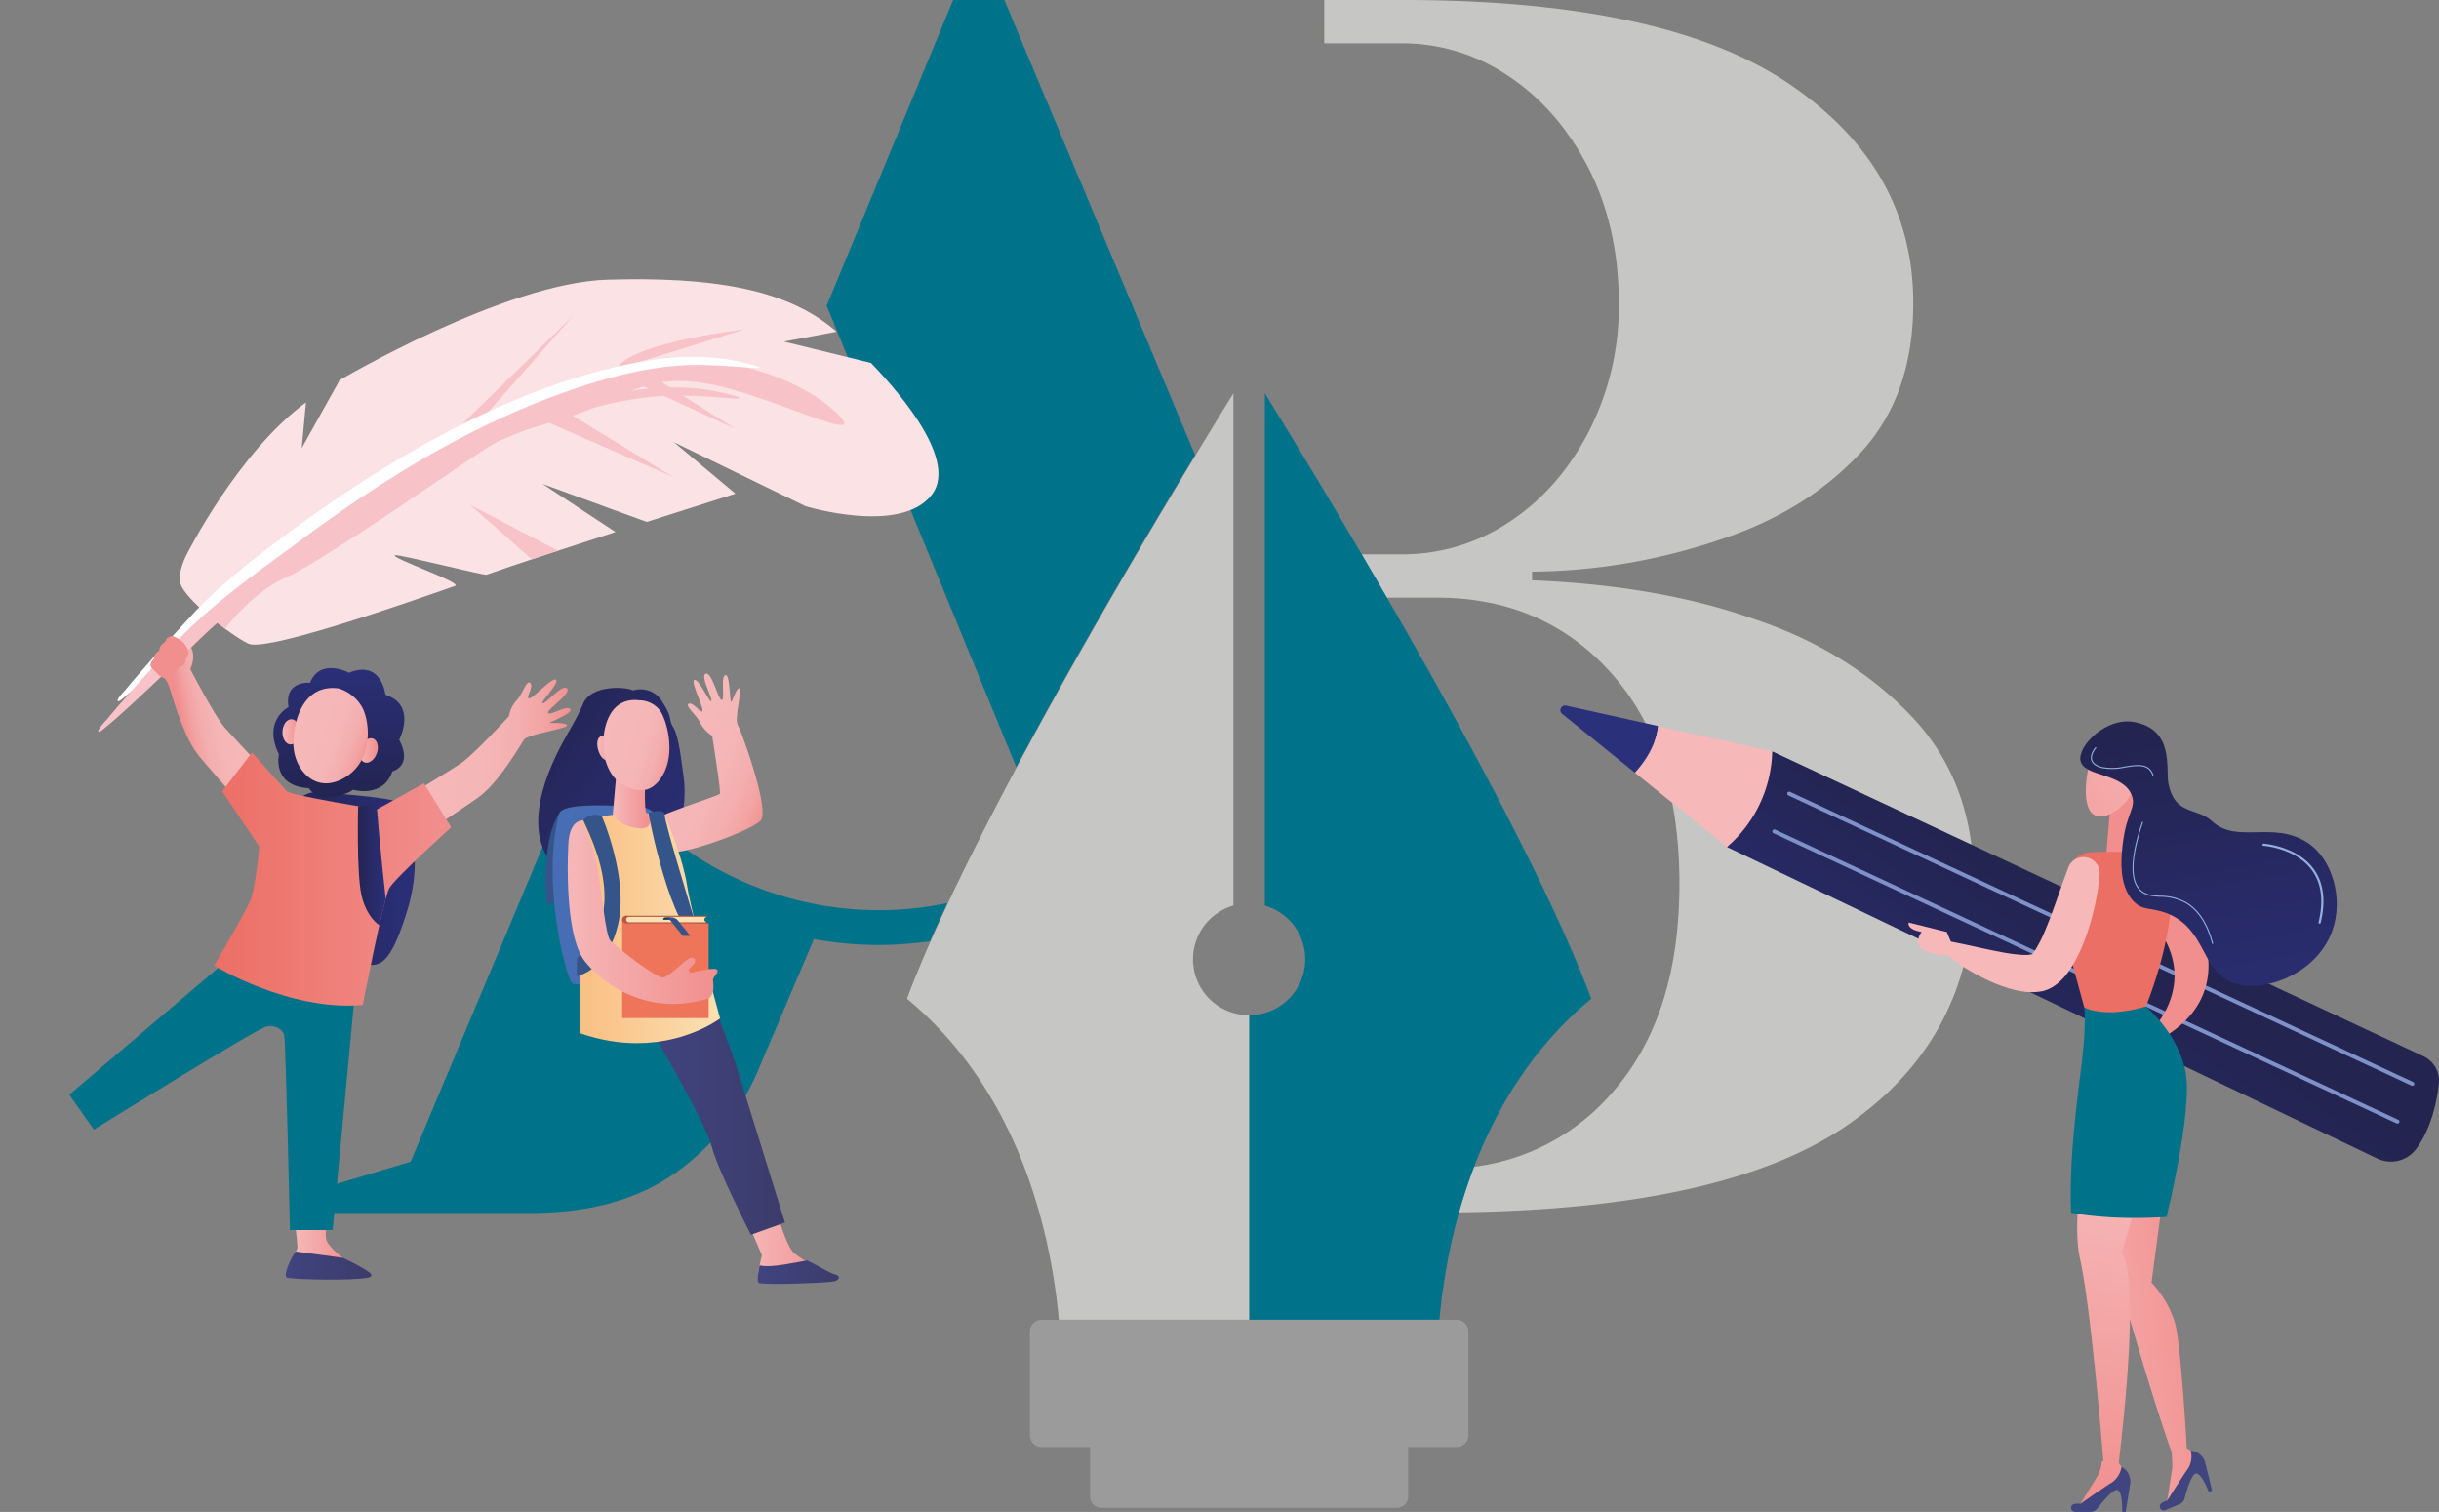 <svg xmlns="http://www.w3.org/2000/svg" xmlns:xlink="http://www.w3.org/1999/xlink" width="600.819" height="372.484" viewBox="0 0 600.819 372.484">
  <rect x="0" y="0" width="600.819" height="372.484" fill="#808080" stroke="none"/>
  <defs>
    <linearGradient id="linear-gradient" x1="0.538" y1="0.471" x2="0.092" y2="0.838" gradientUnits="objectBoundingBox">
      <stop offset="0" stop-color="#232450"/>
      <stop offset="1" stop-color="#2b307a"/>
    </linearGradient>
    <linearGradient id="linear-gradient-2" x1="-226.683" y1="-17.923" x2="-225.359" y2="-19.598" xlink:href="#linear-gradient"/>
    <linearGradient id="linear-gradient-3" x1="-161.191" y1="-11.49" x2="-164.682" y2="-7.419" gradientUnits="objectBoundingBox">
      <stop offset="0" stop-color="#f6b8b9"/>
      <stop offset="1" stop-color="#f18f8e"/>
    </linearGradient>
    <linearGradient id="linear-gradient-4" x1="-0.912" y1="1.017" x2="1.126" y2="0.172" xlink:href="#linear-gradient-3"/>
    <linearGradient id="linear-gradient-5" x1="0.502" y1="0.167" x2="0.469" y2="1.018" xlink:href="#linear-gradient-3"/>
    <linearGradient id="linear-gradient-6" x1="-510.731" y1="0.5" x2="-509.731" y2="0.5" xlink:href="#linear-gradient-3"/>
    <linearGradient id="linear-gradient-7" x1="-16.267" y1="-1.45" x2="-17.109" y2="0.424" gradientUnits="objectBoundingBox">
      <stop offset="0" stop-color="#40447f"/>
      <stop offset="0.996" stop-color="#3c3b6b"/>
    </linearGradient>
    <linearGradient id="linear-gradient-8" x1="-185.358" y1="61.001" x2="-186.313" y2="62.411" xlink:href="#linear-gradient-7"/>
    <linearGradient id="linear-gradient-9" x1="-716.464" y1="0.5" x2="-715.464" y2="0.5" xlink:href="#linear-gradient-3"/>
    <linearGradient id="linear-gradient-10" x1="-260.003" y1="0.087" x2="-261.933" y2="1.802" gradientUnits="objectBoundingBox">
      <stop offset="0" stop-color="#ec6f65"/>
      <stop offset="1" stop-color="#f18f8e"/>
    </linearGradient>
    <linearGradient id="linear-gradient-11" x1="-180.418" y1="-0.089" x2="-182.627" y2="1.396" xlink:href="#linear-gradient-3"/>
    <linearGradient id="linear-gradient-12" x1="-627.468" y1="-0.515" x2="-635.167" y2="5.655" xlink:href="#linear-gradient-3"/>
    <linearGradient id="linear-gradient-13" x1="1.321" y1="-0.554" x2="-1.301" y2="2.495" xlink:href="#linear-gradient-3"/>
    <linearGradient id="linear-gradient-14" x1="0.434" y1="0.032" x2="0.656" y2="1.285" xlink:href="#linear-gradient"/>
    <linearGradient id="linear-gradient-15" x1="0.114" y1="0.216" x2="0.902" y2="0.809" xlink:href="#linear-gradient"/>
    <linearGradient id="linear-gradient-16" x1="0.048" y1="0.27" x2="0.941" y2="0.849" gradientUnits="objectBoundingBox">
      <stop offset="0" stop-color="#f6b8b9"/>
      <stop offset="0.531" stop-color="#f5b6b7"/>
      <stop offset="0.724" stop-color="#f4afb0"/>
      <stop offset="0.861" stop-color="#f3a4a4"/>
      <stop offset="0.972" stop-color="#f19493"/>
      <stop offset="1" stop-color="#f18f8e"/>
    </linearGradient>
    <linearGradient id="linear-gradient-17" x1="0" y1="0.5" x2="1" y2="0.5" xlink:href="#linear-gradient-3"/>
    <linearGradient id="linear-gradient-19" x1="0" y1="0.5" x2="1" y2="0.5" xlink:href="#linear-gradient-16"/>
    <linearGradient id="linear-gradient-20" x1="0.784" y1="0.42" x2="0.203" y2="0.576" gradientUnits="objectBoundingBox">
      <stop offset="0" stop-color="#f6b8b9"/>
      <stop offset="0.533" stop-color="#f5b6b7"/>
      <stop offset="0.725" stop-color="#f4afb0"/>
      <stop offset="0.861" stop-color="#f3a4a4"/>
      <stop offset="0.971" stop-color="#f19493"/>
      <stop offset="1" stop-color="#f18f8e"/>
    </linearGradient>
    <linearGradient id="linear-gradient-21" x1="0" y1="0.5" x2="1" y2="0.5" xlink:href="#linear-gradient"/>
    <linearGradient id="linear-gradient-22" x1="0" y1="0.5" x2="1" y2="0.5" xlink:href="#linear-gradient-10"/>
    <linearGradient id="linear-gradient-23" x1="0.5" y1="1" x2="0.5" y2="0" xlink:href="#linear-gradient"/>
    <linearGradient id="linear-gradient-24" x1="0" y1="0.5" x2="1" y2="0.5" xlink:href="#linear-gradient-3"/>
    <linearGradient id="linear-gradient-25" x1="0" y1="0.5" x2="1" y2="0.5" xlink:href="#linear-gradient-3"/>
    <linearGradient id="linear-gradient-27" x1="0.04" y1="0.301" x2="0.95" y2="0.711" xlink:href="#linear-gradient-16"/>
    <linearGradient id="linear-gradient-29" x1="0" y1="0.5" x2="1" y2="0.5" xlink:href="#linear-gradient"/>
    <linearGradient id="linear-gradient-30" x1="0" y1="0.5" x2="1" y2="0.5" xlink:href="#linear-gradient-7"/>
    <linearGradient id="linear-gradient-38" y1="0.5" x2="1" y2="0.5" gradientUnits="objectBoundingBox">
      <stop offset="0" stop-color="#fabf83"/>
      <stop offset="1" stop-color="#fae0b2"/>
    </linearGradient>
    <linearGradient id="linear-gradient-39" x1="0" y1="0.5" x2="1" y2="0.5" xlink:href="#linear-gradient-3"/>
    <linearGradient id="linear-gradient-40" x1="0" y1="0.5" x2="1" y2="0.5" xlink:href="#linear-gradient-3"/>
    <linearGradient id="linear-gradient-41" x1="0.013" y1="0.276" x2="1.007" y2="0.696" xlink:href="#linear-gradient-16"/>
    <linearGradient id="linear-gradient-43" x1="0.042" y1="-2.483" x2="-0.191" y2="-1.781" gradientUnits="objectBoundingBox">
      <stop offset="0" stop-color="#f6b8b9"/>
      <stop offset="0.341" stop-color="#f5b4b5"/>
      <stop offset="0.613" stop-color="#f4abab"/>
      <stop offset="0.86" stop-color="#f29b9b"/>
      <stop offset="1" stop-color="#f18f8e"/>
    </linearGradient>
  </defs>
  <g id="Groupe_406" data-name="Groupe 406" transform="translate(-654 -260.516)">
    <g id="Groupe_405" data-name="Groupe 405" transform="translate(47.878 187.327)">
      <g id="Logo" transform="translate(686.235 73.189)">
        <g id="Groupe_387" data-name="Groupe 387">
          <path id="Tracé_4656" data-name="Tracé 4656" d="M956.959,249.444q-15.594-16.211-39.056-23.9-23.03-8.1-54.2-9.391v-2.134a147.537,147.537,0,0,0,46.944-8.108q20.474-6.822,33.714-20.911t13.231-37.128q0-33.283-30.517-53.985-30.5-20.7-95.382-20.7h-19.2V83.863h19.2a46.39,46.39,0,0,1,26.248,8.108q12.178,8.107,19.644,22.615,7.438,14.516,7.467,33.288a67.852,67.852,0,0,1-7.467,31.8q-7.5,14.3-19.644,22.189a47.2,47.2,0,0,1-26.248,7.9h-10q3.037,5.176,6.214,10.668h12.33q26.449,0,43.116,18.777,16.626,18.781,16.637,51.639T883.346,342.48a53.729,53.729,0,0,1-33.974,18.167c-1.454,3.794-2.684,7.556-3.715,11.225q65.753-.816,95.718-21.5,31.159-21.546,31.15-59.532Q972.524,265.663,956.959,249.444Z" transform="translate(-566.393 -73.188)" fill="#c6c6c5"/>
          <path id="Tracé_4657" data-name="Tracé 4657" d="M804.654,134.487V260.7a13.77,13.77,0,0,1-3.868,27v75.043h46.879c1.842-20.292,9.219-55.8,37.409-79.087C868.373,238.97,818.92,157.569,804.654,134.487Z" transform="translate(-573.189 -37.592)" fill="#00738b"/>
          <path id="Tracé_4658" data-name="Tracé 4658" d="M831.75,362.737V287.694a13.77,13.77,0,0,1-3.868-27V134.487c-14.266,23.082-63.719,104.483-80.421,149.163,28.19,23.282,35.568,58.795,37.409,79.087Z" transform="translate(-604.156 -37.592)" fill="#c6c6c5"/>
          <g id="Groupe_386" data-name="Groupe 386">
            <path id="Tracé_4659" data-name="Tracé 4659" d="M810.07,228.469a82.072,82.072,0,0,1-16.857,1.755A82.9,82.9,0,0,1,724.7,194.006l-.058-.111-3.519-4.979L677.842,292.194,656.8,298.512v6.318h50.5q21.895,0,35.78-9.9a59.438,59.438,0,0,0,20.628-25.883l13.461-31.682a91.643,91.643,0,0,0,16.041,1.434,90.157,90.157,0,0,0,12.56-.914Q807.791,233.312,810.07,228.469Z" transform="translate(-656.803 -5.984)" fill="#00738b"/>
            <path id="Tracé_4660" data-name="Tracé 4660" d="M781.657,262.134c15.233-28.524,32.495-57.75,44.047-76.84l-46.985-112.1H766.092l-31.148,75.325L780.181,258.6Z" transform="translate(-611.425 -73.189)" fill="#00738b"/>
          </g>
          <path id="Tracé_4661" data-name="Tracé 4661" d="M871.74,278.883H769.512a2.9,2.9,0,0,0-2.89,2.89v25.589a2.9,2.9,0,0,0,2.89,2.89h11.936v12.213a2.766,2.766,0,0,0,2.758,2.758h72.84a2.766,2.766,0,0,0,2.758-2.758V310.251H871.74a2.9,2.9,0,0,0,2.89-2.89V281.773A2.9,2.9,0,0,0,871.74,278.883Z" transform="translate(-593.029 46.262)" fill="#9c9b9b"/>
        </g>
      </g>
      <g id="Illustration" transform="translate(932.502 246.002)">
        <g id="Groupe_392" data-name="Groupe 392" transform="translate(58 1)">
          <g id="Groupe_390" data-name="Groupe 390">
            <g id="Groupe_389" data-name="Groupe 389">
              <path id="Tracé_4662" data-name="Tracé 4662" d="M1008.846,264.771l-160.4-75.108L837.3,213.225l160.186,76.753a7.779,7.779,0,0,0,9.679-2.483c2.264-3.146,4.62-8.174,5.485-15.965A6.663,6.663,0,0,0,1008.846,264.771Z" transform="translate(-796.252 -178.363)" fill="url(#linear-gradient)"/>
              <g id="Groupe_388" data-name="Groupe 388">
                <path id="Tracé_4663" data-name="Tracé 4663" d="M812.747,182.545l22.672,5.031c-.329,3.155-1.758,7.142-5.71,11.49l-17.941-14.489A1.159,1.159,0,0,1,812.747,182.545Z" transform="translate(-811.332 -182.515)" fill="url(#linear-gradient-2)"/>
                <path id="Tracé_4664" data-name="Tracé 4664" d="M856.773,191.955a32.113,32.113,0,0,1-11.144,23.562l-22.671-18.31c3.952-4.349,5.381-8.335,5.71-11.49Z" transform="translate(-804.581 -180.655)" fill="url(#linear-gradient-3)"/>
              </g>
            </g>
            <path id="Tracé_4665" data-name="Tracé 4665" d="M1000.617,268.416a.49.49,0,0,0,.255-.933l-153.5-71.5a.491.491,0,0,0-.414.89l153.5,71.5A.457.457,0,0,0,1000.617,268.416Z" transform="translate(-790.806 -174.721)" fill="#7f91c9"/>
            <path id="Tracé_4666" data-name="Tracé 4666" d="M998.3,274.307a.49.49,0,0,0,.255-.933l-153.5-71.5a.491.491,0,0,0-.414.89l153.5,71.5A.489.489,0,0,0,998.3,274.307Z" transform="translate(-792.152 -171.3)" fill="#7f91c9"/>
          </g>
          <g id="Groupe_391" data-name="Groupe 391" transform="translate(85.763 3.92)">
            <path id="Tracé_4667" data-name="Tracé 4667" d="M897.882,256.675l11.74,2.935-2.935,22.012a25.012,25.012,0,0,1,5.871,10.271c1.467,5.871,2.82,30.517,2.82,30.517l2.785,1.683.338,1.405-8.1,10.9,1.344-8.673c.213-1.377-.156-4.168-.039-4.227-4.4-11.74-13.82-44.81-13.82-44.81Z" transform="translate(-846.834 -143.368)" fill="url(#linear-gradient-4)"/>
            <path id="Tracé_4668" data-name="Tracé 4668" d="M897.941,333.2c.128,0,.253.008.379,0-.566-7.077-3.16-38.225-5.754-49.9-2.934-13.207,4.4-39.621,4.4-39.621l13.207,13.207-7.336,24.945c5.028,7.543-.82,51.712-.7,51.693l-.008.1,1.914,2.632-.232,1.427-11.7,6.9,4.6-7.472A8.4,8.4,0,0,0,897.941,333.2Z" transform="translate(-850.323 -150.915)" fill="url(#linear-gradient-5)"/>
            <path id="Tracé_4669" data-name="Tracé 4669" d="M906.073,206.623s25.714,28.983,0,43.841l-2.621-1.9s12.768-12.225,0-27.19Z" transform="translate(-843.599 -172.434)" fill="url(#linear-gradient-6)"/>
            <path id="Tracé_4670" data-name="Tracé 4670" d="M891.906,312.275h3.732a2.251,2.251,0,0,0,1.785-.874c1.163-1.511,3.574-4.462,4.726-4.538,1.552-.1,1.353,5.412,1.353,5.412h.869l1.1-6.854a4.056,4.056,0,0,0-2.129-4.243h0a5.735,5.735,0,0,1-2.278,3.784c-1.924,1.16-7.826,5.316-7.826,5.316a5.372,5.372,0,0,0-1.518.04A.987.987,0,0,0,891.906,312.275Z" transform="translate(-850.877 -117.524)" fill="url(#linear-gradient-7)"/>
            <path id="Tracé_4671" data-name="Tracé 4671" d="M906.123,313.316l3.44-1.448a2.245,2.245,0,0,0,1.306-1.5c.487-1.845,1.565-5.5,2.6-6.016,1.389-.7,3.346,4.464,3.346,4.464l.8-.337-1.642-6.747a4.062,4.062,0,0,0-3.607-3.084h0a5.747,5.747,0,0,1-.632,4.372c-1.323,1.815-5.153,7.934-5.153,7.934a5.376,5.376,0,0,0-1.383.626A.987.987,0,0,0,906.123,313.316Z" transform="translate(-842.849 -118.991)" fill="url(#linear-gradient-8)"/>
            <path id="Tracé_4672" data-name="Tracé 4672" d="M894.191,229.624s.432,2.646-.2,9.917-3.656,24.345-3.04,40.678c0,0,8.593,2,23.521,1.054,0,0,6.3-25.5,4.764-35.2s-9.861-16.65-9.861-16.65Z" transform="translate(-850.907 -159.193)" fill="#00738b"/>
            <path id="Tracé_4673" data-name="Tracé 4673" d="M897.372,201.2l-1.05,12.349H906.3l-2.481-18.85Z" transform="translate(-847.74 -179.359)" fill="url(#linear-gradient-9)"/>
            <path id="Tracé_4674" data-name="Tracé 4674" d="M913.364,205.675c-3.444-.19-11.143-.541-16.6-.243a6.337,6.337,0,0,0-5.865,5.031l-1.329,6.375a15.353,15.353,0,0,0,.215,7.173l5.344,19.614s4.752,2.856,15.184-.2c0,0,9.163-21.85,5.412-35.827A2.6,2.6,0,0,0,913.364,205.675Z" transform="translate(-851.848 -173.193)" fill="url(#linear-gradient-10)"/>
            <path id="Tracé_4675" data-name="Tracé 4675" d="M901.954,208.846c-1.47,3.871-2.8,7.93-4.224,11.732-.724,1.9-1.461,3.768-2.246,5.482-.4.854-.836,1.638-1.238,2.347a10.272,10.272,0,0,1-1.089,1.559c-.046.041.109.071.161.073.03,0-.994.169-1.309.221l-1.228-.008a42.658,42.658,0,0,1-5.754-.789c-4.034-.752-8.229-1.808-12.535-2.607l-.033-.006a1.518,1.518,0,0,0-1.28,2.63,44.121,44.121,0,0,0,5.487,4.007c.961.588,1.94,1.163,2.934,1.717,1.013.517,2.03,1.037,3.086,1.519a35.814,35.814,0,0,0,6.849,2.327c.665.111,1.321.228,2,.319a22.877,22.877,0,0,0,2.3.046c.446-.044.893-.1,1.339-.163a6.294,6.294,0,0,0,.7-.126c.305-.092.61-.194.911-.307a9.456,9.456,0,0,0,1.544-.782c.424-.28.811-.571,1.185-.871a16.015,16.015,0,0,0,3-3.47,27.387,27.387,0,0,0,1.891-3.345,45.8,45.8,0,0,0,2.6-6.573,61.3,61.3,0,0,0,2.716-13.31,4,4,0,0,0-7.717-1.766Z" transform="translate(-862.639 -172.72)" fill="url(#linear-gradient-11)"/>
            <path id="Tracé_4676" data-name="Tracé 4676" d="M876.8,222.9l-1.78-4.227-9.37-2.335s-.751,1.623,3.185,2.335a3.437,3.437,0,0,0-.656,3.381C868.925,223.883,876.89,225.714,876.8,222.9Z" transform="translate(-865.588 -166.792)" fill="url(#linear-gradient-12)"/>
            <path id="Tracé_4677" data-name="Tracé 4677" d="M894.954,190.521c-.357.21-3.165,10.11-.812,14.261s9.537-.5,11.482-6.5S904.443,184.924,894.954,190.521Z" transform="translate(-849.546 -182.942)" fill="url(#linear-gradient-13)"/>
            <path id="Tracé_4678" data-name="Tracé 4678" d="M914.067,200.335c1.612,7.894,6.95,5.733,10.732,9.246,6.128,5.692,14.9-.175,23.417,5.218,6.154,3.895,9.118,13.857,6.165,21.9-4.089,11.141-18.064,15.722-25.307,12.328-6.92-3.242-5.936-12.956-15.249-16.708-3.953-1.593-5.906-.558-8.273-2.92-4.145-4.135-3.026-12.159-2.6-15.249.936-6.709,3.185-7.923,2.11-10.869-2.091-5.735-11.841-4.551-12.654-8.6-.741-3.686,6.326-10.671,12.978-9.571C915.679,186.815,913.349,196.817,914.067,200.335Z" transform="translate(-850.042 -184.994)" fill="url(#linear-gradient-14)"/>
            <path id="Tracé_4679" data-name="Tracé 4679" d="M934.823,223.749a.27.27,0,0,0,.262-.205c1.317-5.469.719-9.955-1.777-13.333-4.145-5.605-12.2-6.159-12.279-6.163a.269.269,0,1,0-.033.537c.079,0,7.888.547,11.881,5.95,2.4,3.242,2.962,7.578,1.683,12.883a.271.271,0,0,0,.2.326A.3.3,0,0,0,934.823,223.749Z" transform="translate(-833.558 -173.932)" fill="#93afdb"/>
            <path id="Tracé_4680" data-name="Tracé 4680" d="M920.206,230.736l.033,0a.135.135,0,0,0,.1-.164c-1.284-4.924-3.534-8.343-6.693-10.164a13.226,13.226,0,0,0-6.343-1.557c-1.83-.106-3.41-.2-4.682-1.328-2.629-2.338-2.477-7.957.452-16.705a.134.134,0,1,0-.255-.085c-2.967,8.858-3.093,14.576-.376,16.991,1.342,1.193,2.965,1.288,4.845,1.4a13.025,13.025,0,0,1,6.225,1.521c3.094,1.785,5.3,5.148,6.566,10A.137.137,0,0,0,920.206,230.736Z" transform="translate(-845.319 -175.911)" fill="#93afdb"/>
            <path id="Tracé_4681" data-name="Tracé 4681" d="M909.3,196.035a.133.133,0,0,0,.043-.006.135.135,0,0,0,.085-.171c-1.021-3.035-3.96-2.584-7.074-2.105a13.7,13.7,0,0,1-5.738.1c-1.29-.383-2.055-.975-2.276-1.762-.379-1.339.947-2.833.959-2.847a.135.135,0,1,0-.2-.18c-.059.065-1.437,1.617-1.02,3.1.248.882,1.076,1.536,2.461,1.947a13.873,13.873,0,0,0,5.855-.095c3.125-.481,5.828-.9,6.777,1.924A.134.134,0,0,0,909.3,196.035Z" transform="translate(-849.087 -182.655)" fill="#93afdb"/>
          </g>
        </g>
      </g>
      <g id="_1" data-name=" 1" transform="translate(630.316 141.983)">
        <g id="Groupe_394" data-name="Groupe 394">
          <g id="Groupe_393" data-name="Groupe 393" transform="translate(4.769)">
            <path id="Tracé_4682" data-name="Tracé 4682" d="M804.409,137.335l-21.449-5.267,12.976-2.431q-.472-.394-.942-.779c-11.991-9.9-30.179-12.771-55.48-12.04s-65.986,24.738-65.986,24.738l-9.352,16.751,1.039-11.25c-16.7,12.252-29.37,37.446-29.37,37.446s-2.384,4.349-1.5,7.309c1.077,3.628,11.833,12.306,16.664,14.677,4.036,1.979,34.491-8.428,50.92-14.223,2.112-.745-16.308-7.007-14.745-7.564.828-.3,21.869,5.035,22.506,4.809,6.432-2.289,19.406-6.535,31.771-10.524l-17.982-11.854,25.7,9.371c12.023-3.86,21.831-6.965,21.831-6.965l-15.139-12.676,32.364,15.749s23.485,7.207,31.161-2.826C826.5,160.482,808.283,141.422,804.409,137.335Z" transform="translate(-618.81 -116.71)" fill="#fbe2e5"/>
            <path id="Tracé_4683" data-name="Tracé 4683" d="M702.255,132.525l29.187,13.443-25.483-16.162Z" transform="translate(-579.258 -109.104)" fill="#f7c3c9"/>
            <path id="Tracé_4684" data-name="Tracé 4684" d="M692.858,134.913l32.616,19.958-39.365-17.222Z" transform="translate(-588.634 -106.139)" fill="#f7c3c9"/>
            <path id="Tracé_4685" data-name="Tracé 4685" d="M707.722,132.557l25.8-8.019s-26.411,2.989-31.087,9.122C702.433,133.66,704.18,134.685,707.722,132.557Z" transform="translate(-579.155 -112.164)" fill="#f7c3c9"/>
            <path id="Tracé_4686" data-name="Tracé 4686" d="M642.926,195.392s6.592-8.876,14.867-12.548,34.732-22.015,45.463-29.223,9.767-5.863,24.28-10.4,17.861-10.573,33.032-8.389,42.943,16.724,32.721,7.146-27.343-12.164-27.343-12.164a75.188,75.188,0,0,0-28.877,2.924c-15.085,4.715-38.829,15.529-41.557,17.32s-33.761,20.322-38.668,24.96-17.535,13.049-18.341,14.8S638.244,191.751,642.926,195.392Z" transform="translate(-616.459 -109.291)" fill="#f7c3c9"/>
            <path id="Tracé_4687" data-name="Tracé 4687" d="M675.624,153.011l31.387-30.66-23.917,27.157Z" transform="translate(-594.723 -113.434)" fill="#f7c3c9"/>
            <path id="Tracé_4688" data-name="Tracé 4688" d="M643.5,191.613c7.142-7.5,15.594-13.967,23.926-20.08,8.531-6.26,17.339-12.21,26.438-17.614,17.674-10.5,37.066-19.4,57.307-23.483,9.848-1.985,19.7-2.474,29.444.289,7.168,2.034-7.546-.5-17.654.221s-20.1,3.571-29.6,7.018c-19.814,7.191-38.083,17.793-55.279,29.884a275.194,275.194,0,0,0-24.768,19.4c-3.757,3.343-7.244,6.962-10.872,10.442-3.814,3.658-7.652,7.3-11.568,10.844-1.524,1.38-3.049,2.768-4.654,4.053-.231.185-1.6,1.424-1.756.985-.2-.572,1.845-2.616,2.155-3,1.53-1.872,3.12-3.694,4.718-5.509q4.991-5.672,10.113-11.226C642.127,193.1,642.809,192.353,643.5,191.613Z" transform="translate(-624.444 -109.689)" fill="#fff"/>
            <path id="Tracé_4689" data-name="Tracé 4689" d="M701.035,163.171l-17.7-9.232-3.969-2.07L694.6,165.291Z" transform="translate(-592.552 -96.292)" fill="#f7c3c9"/>
          </g>
          <path id="Tracé_4690" data-name="Tracé 4690" d="M640.479,196.381c7.143-7.5,15.594-13.969,23.926-20.081,8.531-6.258,17.339-12.209,26.438-17.612,17.676-10.5,37.066-19.4,57.309-23.483,9.846-1.985,19.7-2.474,29.443.289,7.169,2.034-7.546-.5-17.654.221s-20.1,3.569-29.6,7.017c-19.814,7.192-38.083,17.793-55.278,29.884a275.26,275.26,0,0,0-24.77,19.4c-3.757,3.343-7.244,6.961-10.871,10.441-3.814,3.659-7.652,7.3-11.569,10.845-1.522,1.38-3.049,2.768-4.654,4.053-.229.185-1.6,1.423-1.756.985-.2-.572,1.845-2.616,2.155-3,1.53-1.872,3.122-3.694,4.718-5.509q4.991-5.672,10.114-11.226C639.11,197.866,639.791,197.121,640.479,196.381Z" transform="translate(-621.427 -106.92)" fill="#f7c3c9"/>
        </g>
      </g>
      <g id="Layer_1" data-name="Layer 1" transform="translate(606.121 232.66)">
        <g id="Groupe_402" data-name="Groupe 402">
          <path id="Tracé_4691" data-name="Tracé 4691" d="M713.382,181.037a6.168,6.168,0,0,1,7.2,2.845c2.826,4.431,1.3,4.012,2.673,6.226s2.036,8.512,2.512,11.917c4.848,34.724-53.141,37.537-30.5-6.721,2.124-4.153,3.922-6.647,5.831-11.078S711.09,179.967,713.382,181.037Z" transform="translate(-557.41 -170.399)" fill="url(#linear-gradient-15)"/>
          <path id="Tracé_4692" data-name="Tracé 4692" d="M700.314,202.074l-5.847-2.042s-2.322,2.965-3.018,10.387a51.9,51.9,0,0,0,0,11.784h6.614Z" transform="translate(-556.749 -159)" fill="#35548a"/>
          <path id="Tracé_4693" data-name="Tracé 4693" d="M711.39,198.855c-1.982.206-16.741-1.2-17.563,1.941-4.421,16.871,1.658,40.161,3.212,41.715s26.917-3.506,26.917-3.506S727.934,197.149,711.39,198.855Z" transform="translate(-556.109 -159.764)" fill="#476eb4"/>
          <g id="Groupe_395" data-name="Groupe 395" transform="translate(159.276 6.469)">
            <path id="Tracé_4694" data-name="Tracé 4694" d="M723.032,193.5a8.179,8.179,0,0,1-3.111-3.522c-.95-1.761-3.776-4.018-2.6-4.383s2.98,2.613,3.316,1.761-3.029-7.3-1.962-7.63,3.857,5.939,4.159,5.177-2.85-6.242-1.344-6.71,3.135,6.745,3.944,6.494-.368-5.754.844-6.13,1.042,6.8,1.478,6.6c.236-.112,1.312-3.59,1.971-3.329.745.294-1.266,7.433-.375,9.007s8.04,21.136,5.6,23.578c-2.663,2.662-19.6,8.768-23.15,7.719s-5.577-4.554-4.723-6.709,17.6-6.993,17.869-7.67S723.032,193.5,723.032,193.5Z" transform="translate(-706.883 -178.166)" fill="url(#linear-gradient-16)"/>
          </g>
          <g id="Groupe_398" data-name="Groupe 398">
            <path id="Tracé_4695" data-name="Tracé 4695" d="M652.145,264.845s.5,4.279.5,5v.726l-.356.738-.141.294,2.559,3.59s10.275.153,10.5.153-1.375-2.483-1.375-2.483-3.4-2.559-4.01-4.355.518-5.539.518-5.539Z" transform="translate(-579.394 -122.448)" fill="url(#linear-gradient-17)"/>
            <path id="Tracé_4696" data-name="Tracé 4696" d="M626.821,250.8s-3.659,2.271-4.228,2.722l-.568.452-.357.737-.142.292-4.4.228s-6.508-7.953-6.65-8.131,1.872.269,1.872.269,4.108.556,5.895-.082,5.4-4.2,5.4-4.2Z" transform="translate(-603.599 -133.997)" fill="url(#linear-gradient-17)"/>
            <path id="Tracé_4697" data-name="Tracé 4697" d="M656.333,222.57l-39.42,33.576,6.073,8.594s40.509-25.154,42.629-25.44,3.838.688,4.24,2.235,1.421,47.964,1.421,47.964H681.8l5.488-58.439Z" transform="translate(-599.855 -145.911)" fill="#00738b"/>
            <g id="Groupe_396" data-name="Groupe 396" transform="translate(93.442 7.934)">
              <path id="Tracé_4698" data-name="Tracé 4698" d="M685.064,199.931c2.917-1.913,9.767-9.265,12.088-11.767a7.838,7.838,0,0,1,2.113-4.156c1.318-1.527,2.316-5.009,3.18-4.023s-1.28,3.754-.3,3.773,5.857-5.461,6.641-4.567-4.167,5.765-3.288,5.781,4.9-4.916,6-3.651-5.267,5.365-4.673,6.043,4.545-2.009,5.436-.991-5.57,3.416-5.053,3.425,4.246-.092,4.273.626c.032.813-9.434,2.076-10.592,3.481h0c-2.474,3.938-6.876,11.13-11.334,14.287-5.455,3.862-18.061,12.051-18.061,12.051l-6.263-8.089S681.6,202.2,685.064,199.931Z" transform="translate(-665.235 -179.094)" fill="url(#linear-gradient-19)"/>
            </g>
            <g id="Groupe_397" data-name="Groupe 397" transform="translate(37.756)">
              <path id="Tracé_4699" data-name="Tracé 4699" d="M631.258,181.186c1.38.827,1.293,1.2,2.044,2.855h0c1.358,4.448,3.726,12.541,7.2,16.753,4.255,5.153,14.282,16.356,14.282,16.356l8.158-6.171s-13.2-13.89-15.94-16.982c-2.316-2.608-7.006-11.5-8.591-14.519.054-.291,1.428-2.83.191-5.4" transform="translate(-629.28 -174.074)" fill="url(#linear-gradient-20)"/>
              <path id="Tracé_4700" data-name="Tracé 4700" d="M630.007,175.4" transform="translate(-630.007 -173.302)" fill="#fff"/>
            </g>
            <path id="Tracé_4701" data-name="Tracé 4701" d="M654.038,199.305h0a5.965,5.965,0,0,1,5.36-2.633c6.258.427,18.951,1.429,20.156,2.633,1.6,1.6,6.416,12.07,1.832,26.738s-7.1,13.141-10.847,13.141-21.39-8.327-21.39-8.327Z" transform="translate(-581.134 -160.959)" fill="url(#linear-gradient-21)"/>
            <path id="Tracé_4702" data-name="Tracé 4702" d="M648.834,190.455l-7.36,9.6,9.136,13.589s-.86,10.1-2.178,13.25-8.937,16.1-8.937,16.1,18.507,11.345,36.611,9.682c0,0,5.1-26.242,6.533-28.761s15.24-15.012,15.24-15.012l-6.7-10.831L679.6,204.493s-21.156-3.419-22.174-4.437S648.834,190.455,648.834,190.455Z" transform="translate(-586.741 -164.561)" fill="url(#linear-gradient-22)"/>
            <path id="Tracé_4703" data-name="Tracé 4703" d="M667.347,178.451s-7.143-3.783-9.587,2.482c0,0-6.418-.648-5.31,6,0,0-6.456,3.247-2.368,11.612,0,0-1.8,7.869,7.409,8.365,0,0,1.375,2.788,5.578,2.14s5.27-1.758,5.27-1.758,7.448,2.177,9.7-4.546c0,0,5.118-1.222,1.68-7.791,0,0,4.469-8.518-3.4-11.078C676.324,183.874,675.407,175.166,667.347,178.451Z" transform="translate(-581.38 -172.19)" fill="url(#linear-gradient-23)"/>
            <path id="Tracé_4704" data-name="Tracé 4704" d="M662.427,190.556c-.58,1.62-.163,3.252.931,3.644s2.453-.6,3.033-2.223.163-3.25-.931-3.644S663.007,188.937,662.427,190.556Z" transform="translate(-573.575 -165.843)" fill="url(#linear-gradient-24)"/>
            <path id="Tracé_4705" data-name="Tracé 4705" d="M650.145,188.3c-.082,1.718.794,3.157,1.955,3.212s2.17-1.295,2.251-3.013-.8-3.157-1.957-3.212S650.225,186.582,650.145,188.3Z" transform="translate(-580.559 -167.563)" fill="url(#linear-gradient-25)"/>
            <path id="Tracé_4706" data-name="Tracé 4706" d="M655.849,195.32c0,.112-.928,4.1-1.421,6.209a1.7,1.7,0,0,0,.95,1.927c1.963.9,5.825,2.148,8.495-.27a1.127,1.127,0,0,0,.362-.868l-.327-9.519Z" transform="translate(-578.094 -163.2)" fill="url(#linear-gradient-19)"/>
            <path id="Tracé_4707" data-name="Tracé 4707" d="M663.041,180.532a10.229,10.229,0,0,1,5.585,4.352c2.068,3.422,3.209,13.314-4.173,17.642s-12.752-2.374-12.611-8.715S654.8,179.37,663.041,180.532Z" transform="translate(-579.572 -170.389)" fill="url(#linear-gradient-27)"/>
            <path id="Tracé_4708" data-name="Tracé 4708" d="M654.755,196.78c-3.4,2.57-6.955,15.738-8.3,19.176l-1.084,6.313L659.2,197.844S655.487,196.227,654.755,196.78Z" transform="translate(-583.33 -160.955)" fill="url(#linear-gradient-21)"/>
            <path id="Tracé_4709" data-name="Tracé 4709" d="M661.953,198.87s-.414,16.225.808,21.8,4.42,7.526,4.42,7.526l1.573-6.487s-1.573-14.331-2.153-22.065C666.512,198.47,661.953,198.87,661.953,198.87Z" transform="translate(-573.738 -159.712)" fill="url(#linear-gradient-29)"/>
            <path id="Tracé_4710" data-name="Tracé 4710" d="M651.137,274.76c-1.569-.2,1.141-5.638,2.012-6.511L664.7,269.8s5.558,2.578,6.876,3.9c.313.313.354.86-1,1.061C666.213,275.41,654.618,275.2,651.137,274.76Z" transform="translate(-580.258 -119.384)" fill="url(#linear-gradient-30)"/>
            <path id="Tracé_4711" data-name="Tracé 4711" d="M620.227,259.259c1.356.816,3.822-4.485,3.963-5.71l-9.325-7.342s-7.194-2.063-8.645-.61C604.9,246.913,617.149,257.411,620.227,259.259Z" transform="translate(-606.121 -132.84)" fill="url(#linear-gradient-30)"/>
          </g>
          <path id="Tracé_4712" data-name="Tracé 4712" d="M728.525,258.691s3.277,13.363,5.719,15.461,10.406,6.113,8.323,6.544-17.507.79-17.083-1.781.866-4.213.866-4.213l-4.08-9.544Z" transform="translate(-538.671 -124.935)" fill="url(#linear-gradient-17)"/>
          <path id="Tracé_4713" data-name="Tracé 4713" d="M742.478,274.881c-3.76.373-14.743.77-17.943.36,0,0-.6-.119-.177-2.69.1-.629.207-1.2.307-1.709,2.9.762,9.222-.861,11.726-1.193,2.72,1.3,5.786,3.247,6.775,3.41C744.6,273.293,744.6,274.669,742.478,274.881Z" transform="translate(-537.546 -118.572)" fill="url(#linear-gradient-30)"/>
          <path id="Tracé_4714" data-name="Tracé 4714" d="M710.313,266.327s-.345,3.38-.345,4.87,1.388,5.691.745,6.334-19.011.564-19.011-.041,3.245-2.439,7.657-3.7a7.109,7.109,0,0,0,4.766-8.955Z" transform="translate(-556.423 -121.367)" fill="url(#linear-gradient-17)"/>
          <path id="Tracé_4715" data-name="Tracé 4715" d="M691.514,274.21c0-.563,3.013-2.3,6.914-3.487,4.157,1.405,9.932.247,12.1-.168.662,1.732.874,3.375.533,3.715C710.415,274.913,691.514,274.815,691.514,274.21Z" transform="translate(-556.532 -118.045)" fill="url(#linear-gradient-30)"/>
          <path id="Tracé_4716" data-name="Tracé 4716" d="M721.1,230.039l3.294,2.923s3.708,10.042,3.925,10.7c.3.922,12.314,39.637,12.314,39.637l-8.37,3.011s-8.3-16.168-9.674-21.782-15.126-29.106-15.126-29.106Z" transform="translate(-547.27 -141.574)" fill="url(#linear-gradient-30)"/>
          <path id="Tracé_4717" data-name="Tracé 4717" d="M712.655,234.019l-4.01,51.312h-9.282s-3.324-38.4-2.178-51.884Z" transform="translate(-553.379 -139.595)" fill="url(#linear-gradient-30)"/>
          <path id="Tracé_4718" data-name="Tracé 4718" d="M696.589,201.831a71.725,71.725,0,0,1,12.606-1.919,47.105,47.105,0,0,1,8.134.544s4.241,9.511,5.5,17.3,8.136,32.773,8.136,32.773-13.98,10.771-34.378,3.667Z" transform="translate(-553.585 -159.088)" fill="url(#linear-gradient-38)"/>
          <path id="Tracé_4719" data-name="Tracé 4719" d="M709.564,196.681s-.183,6.084.389,6.655a2.22,2.22,0,0,1,.528,2.97c-.839,1.451-4.488.525-6.187-.305a8.039,8.039,0,0,1-2.686-2.281l.852-9.638Z" transform="translate(-550.67 -162.455)" fill="url(#linear-gradient-39)"/>
          <path id="Tracé_4720" data-name="Tracé 4720" d="M702.609,190.822s-.172-3.577-2.369-2.883-.522,6.094,1.3,5.917S702.609,190.822,702.609,190.822Z" transform="translate(-552.072 -166.074)" fill="url(#linear-gradient-40)"/>
          <path id="Tracé_4721" data-name="Tracé 4721" d="M708.966,182.363a6.5,6.5,0,0,1,5.2,2.6c1.756,2.673,3.666,10.313.763,15.584s-6.609,3.972-8.136,3.438-4.546-1.72-6.073-6.647S700.3,181.332,708.966,182.363Z" transform="translate(-551.523 -169.3)" fill="url(#linear-gradient-41)"/>
          <path id="Tracé_4722" data-name="Tracé 4722" d="M697.578,201.48c1.567,3.539,5.424,11.158,5.246,19.561-.187,8.8-6.807,14.516-6.807,14.516v4.352s7.306-1.151,10.1-12.526-3.928-26.823-3.928-26.823a3.476,3.476,0,0,0-2.859-.153A3.161,3.161,0,0,0,697.578,201.48Z" transform="translate(-553.917 -158.899)" fill="#35548a"/>
          <path id="Tracé_4723" data-name="Tracé 4723" d="M707.158,200.052s5.49,29.548,12.611,31.464l-1.239-5.038s-7.338-23.907-7.338-25.851S707.158,200.052,707.158,200.052Z" transform="translate(-547.447 -159.26)" fill="#35548a"/>
          <g id="Groupe_401" data-name="Groupe 401" transform="translate(153.262 66.133)">
            <path id="Tracé_4724" data-name="Tracé 4724" d="M724.381,240.785h-21.3V216.51l21.3.947Z" transform="translate(-703.079 -215.563)" fill="#ee745a"/>
            <g id="Groupe_399" data-name="Groupe 399" transform="translate(0)">
              <path id="Tracé_4725" data-name="Tracé 4725" d="M724.381,215.911H704.026a.946.946,0,0,0-.947.947h0a.946.946,0,0,0,.947.947h20.355l-.017-.006C722.957,217.27,722.964,216.436,724.381,215.911Z" transform="translate(-703.079 -215.911)" fill="#b85742"/>
              <path id="Tracé_4726" data-name="Tracé 4726" d="M723.439,216.088H704.366a.667.667,0,0,0-.667.667h0a.666.666,0,0,0,.667.665h19.072C722.793,217.008,722.794,216.5,723.439,216.088Z" transform="translate(-702.719 -215.808)" fill="#fae0b2"/>
            </g>
            <g id="Groupe_400" data-name="Groupe 400" transform="translate(10.101 0.417)">
              <path id="Tracé_4727" data-name="Tracé 4727" d="M711.333,216.175h-1.341a.522.522,0,0,0-.523.522v.047h1.864Z" transform="translate(-709.469 -216.175)" fill="#133759"/>
              <path id="Tracé_4728" data-name="Tracé 4728" d="M709.834,216.177a1.643,1.643,0,0,1,1.07.605l3.182,3.945h1.868l-3.027-3.753a2.161,2.161,0,0,0-1.408-.8Z" transform="translate(-709.257 -216.175)" fill="#355389"/>
            </g>
          </g>
          <path id="Tracé_4729" data-name="Tracé 4729" d="M697.745,201.114s1.606,1.611,3.326,7.716,2.594,20.4,4.085,21.888,11.229,9.244,12.987,8.977,5.691-4.851,6.912-4.851,1.07,1.107.46,1.718-1.356,1.318-.994,1.68l.364.364s5.443-1.432,6.359-.9-.879,1.8-.879,2.713a10.657,10.657,0,0,1,.115,1.91,3.806,3.806,0,0,1-.841,2.292c-.477.477-6.494,2.215-12.375,1.413a28.5,28.5,0,0,1-18.373-10.2c-5.31-6.569-4.246-27.22-4.126-29.278C695.07,201.343,697.745,201.114,697.745,201.114Z" transform="translate(-554.74 -158.371)" fill="url(#linear-gradient-17)"/>
        </g>
      </g>
      <g id="_Layer_" data-name="&lt;Layer&gt;" transform="translate(643.195 229.927)">
        <g id="Groupe_404" data-name="Groupe 404">
          <g id="Groupe_403" data-name="Groupe 403">
            <path id="Tracé_4730" data-name="Tracé 4730" d="M633.574,182.549c-1.506.381-2.5-1.288-3.479-2.17-.926-.833-.5-1.633.378-2.566a1.805,1.805,0,0,1,1.113-1.75c.3-.13.179-.885.308-1.081a4.4,4.4,0,0,1,1.31-1.249,1.694,1.694,0,0,1,2.558-1.119c2.561,1.277,3.822,3.523,2.746,4.848a2.644,2.644,0,0,0-.345,1.072,1.4,1.4,0,0,1-1.032,1.261c-.5.038-.956.765-.956.765a2.141,2.141,0,0,1-1.415,1.223" transform="translate(-629.575 -172.345)" fill="url(#linear-gradient-43)"/>
          </g>
        </g>
      </g>
    </g>
  </g>
</svg>
